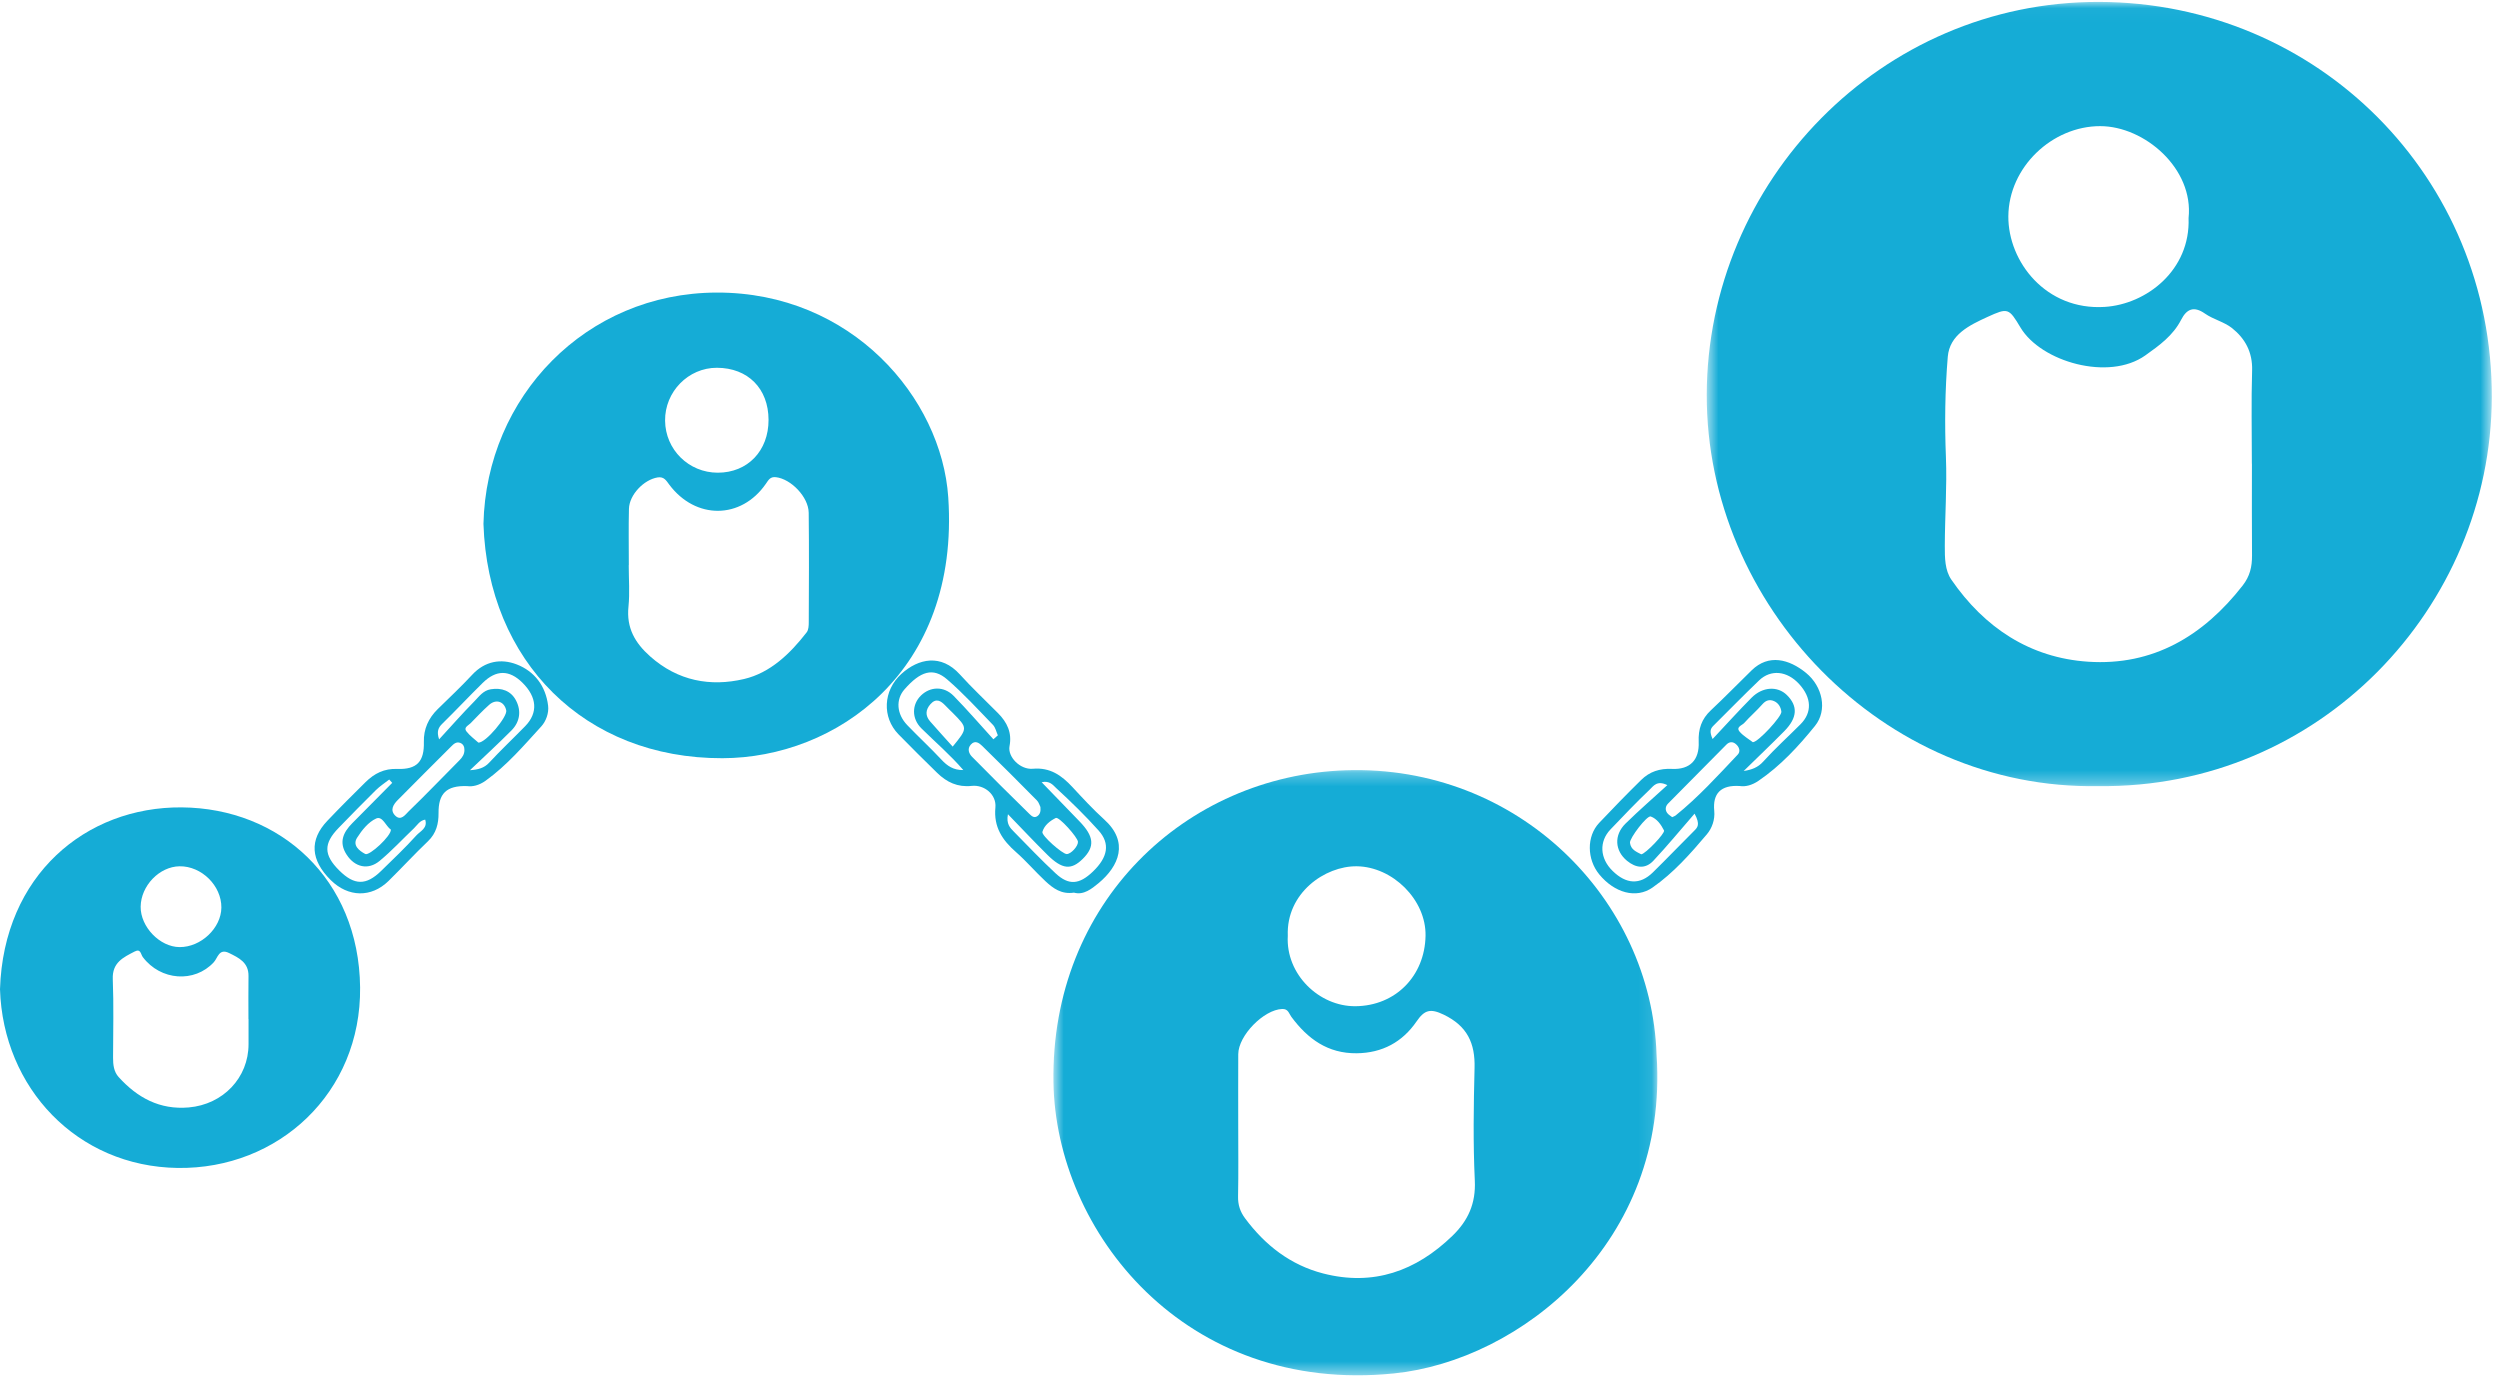 <svg xmlns="http://www.w3.org/2000/svg" xmlns:xlink="http://www.w3.org/1999/xlink" width="187px" height="103px" viewBox="0 0 187 103" version="1.1"><!-- Generator: sketchtool 61.2 (101010) - https://sketch.com --><title>F63C1EBE-DD86-47F7-B678-FACD1A853E66</title><desc>Created with sketchtool.</desc><defs><polygon id="path-1" points="0.627 0.033 59.348 0.033 59.348 58.696 0.627 58.696"></polygon><polygon id="path-3" points="0.735 0.281 45.91 0.281 45.91 45.551 0.735 45.551"></polygon></defs><g id="cases-web" stroke="none" stroke-width="1" fill="none" fill-rule="evenodd"><g id="dating-app" transform="translate(-122, -481)"><g id="Group-17" transform="translate(122, 481)"><g id="Group-3" transform="translate(127.037, 0.111)"><mask id="mask-2" fill="white"><use xlink:href="#path-1"></use></mask><g id="Clip-2"></g><path d="M36.668,16.2 C37.066,12.505 33.382,9.326 30.056,9.324 C26.471,9.322 23.213,12.386 23.187,16.069 C23.166,19.469 26.005,23.122 30.392,22.846 C33.514,22.651 36.815,20.104 36.668,16.2 M41.407,34.573 L41.402,34.573 C41.402,32.245 41.351,29.916 41.421,27.59 C41.46,26.235 40.901,25.214 39.921,24.432 C39.331,23.964 38.517,23.782 37.894,23.346 C37.057,22.758 36.525,23.005 36.115,23.803 C35.506,24.987 34.503,25.713 33.433,26.473 C30.699,28.418 25.629,26.951 24.097,24.39 C23.222,22.926 23.157,22.898 21.629,23.595 C20.286,24.211 18.793,24.918 18.656,26.58 C18.45,29.069 18.418,31.588 18.518,34.086 C18.604,36.297 18.441,38.496 18.434,40.7 C18.432,41.626 18.439,42.54 18.924,43.247 C21.391,46.831 24.796,49.096 29.155,49.385 C34,49.707 37.766,47.466 40.712,43.69 C41.26,42.986 41.418,42.281 41.414,41.449 C41.395,39.156 41.407,36.866 41.407,34.573 M29.939,58.691 C13.779,58.992 0.592,45.136 0.627,29.409 C0.662,13.48 13.655,-0.007 29.972,0.032 C46.328,0.074 59.403,13.151 59.349,29.61 C59.298,45.332 46.456,58.885 29.939,58.691" id="Fill-1" fill="#15ACD6" mask="url(#mask-2)"></path></g><g id="Group-6" transform="translate(78.059, 57.322)"><mask id="mask-4" fill="white"><use xlink:href="#path-3"></use></mask><g id="Clip-5"></g><path d="M18.268,12.672 C18.102,15.557 20.612,17.969 23.331,17.943 C26.333,17.915 28.516,15.678 28.572,12.677 C28.621,9.978 26.109,7.511 23.432,7.476 C21.043,7.443 18.14,9.486 18.268,12.672 M14.56,26.854 C14.56,28.629 14.583,30.404 14.548,32.177 C14.536,32.806 14.707,33.319 15.075,33.812 C16.572,35.827 18.478,37.305 20.913,37.933 C24.663,38.901 27.856,37.76 30.587,35.113 C31.755,33.98 32.339,32.699 32.257,30.99 C32.124,28.186 32.168,25.371 32.238,22.565 C32.287,20.714 31.697,19.428 29.936,18.577 C28.936,18.094 28.493,18.213 27.896,19.086 C26.841,20.62 25.342,21.441 23.425,21.462 C21.258,21.488 19.751,20.38 18.534,18.736 C18.345,18.479 18.305,18.132 17.843,18.15 C16.474,18.202 14.571,20.128 14.562,21.532 C14.553,23.307 14.56,25.082 14.56,26.854 M45.854,21.591 C46.801,35.633 35.648,44.449 26.214,45.41 C10.555,47.003 0.914,34.791 0.739,23.629 C0.529,10.176 10.634,0.698 22.601,0.295 C35.426,-0.137 45.474,9.878 45.854,21.591" id="Fill-4" fill="#15ACD6" mask="url(#mask-4)"></path></g><path d="M53.687,35.358 C55.922,35.36 57.494,33.723 57.487,31.402 C57.482,29.063 55.943,27.514 53.622,27.51 C51.486,27.505 49.725,29.303 49.748,31.467 C49.771,33.634 51.516,35.355 53.687,35.358 M47.036,42.273 L47.029,42.273 C47.029,43.306 47.113,44.349 47.01,45.372 C46.847,46.963 47.488,48.085 48.647,49.111 C50.709,50.937 53.139,51.383 55.656,50.79 C57.615,50.331 59.108,48.892 60.344,47.292 C60.481,47.11 60.495,46.802 60.495,46.553 C60.507,43.819 60.523,41.088 60.491,38.355 C60.477,37.17 59.164,35.824 58.039,35.694 C57.617,35.645 57.489,35.892 57.288,36.186 C55.439,38.863 52.027,38.884 50.056,36.244 C49.834,35.948 49.667,35.633 49.188,35.712 C48.162,35.878 47.071,37.007 47.045,38.063 C47.01,39.465 47.036,40.869 47.036,42.273 M36.163,39.183 C36.377,29.686 43.815,21.912 53.603,21.884 C63.695,21.854 70.431,29.763 70.93,37.202 C71.807,50.259 62.496,56.696 54.035,56.714 C43.719,56.738 36.496,49.456 36.163,39.183" id="Fill-7" fill="#15ACD6"></path><path d="M13.436,64.798 C11.927,64.817 10.542,66.249 10.521,67.816 C10.502,69.325 11.953,70.834 13.432,70.843 C15.032,70.855 16.545,69.421 16.559,67.884 C16.571,66.253 15.081,64.779 13.436,64.798 M18.591,76.222 L18.584,76.222 C18.584,75.149 18.572,74.078 18.588,73.008 C18.602,71.998 17.875,71.648 17.131,71.284 C16.375,70.916 16.293,71.648 15.99,71.977 C14.549,73.535 12.014,73.358 10.682,71.59 C10.526,71.384 10.533,70.937 10.08,71.17 C9.224,71.611 8.385,71.995 8.436,73.239 C8.513,75.193 8.462,77.152 8.457,79.109 C8.455,79.638 8.511,80.163 8.875,80.564 C10.276,82.11 11.948,83.025 14.12,82.836 C16.685,82.612 18.591,80.62 18.591,78.104 L18.591,76.222 M0,73.994 C0.268,65.458 6.421,60.339 13.588,60.392 C20.932,60.448 26.847,65.743 26.936,73.854 C27.02,81.747 20.83,87.465 13.294,87.363 C5.761,87.258 0.229,81.376 0,73.994" id="Fill-9" fill="#15ACD6"></path><path d="M79.79,63.884 C80.107,63.884 80.639,63.308 80.632,62.972 C80.625,62.645 79.211,61.064 78.974,61.183 C78.54,61.402 78.115,61.724 77.971,62.225 C77.894,62.498 79.466,63.884 79.79,63.884 M71.261,55.847 C72.392,54.461 72.392,54.461 71.261,53.321 C71.079,53.139 70.89,52.964 70.715,52.777 C70.372,52.418 70.02,52.197 69.6,52.668 C69.229,53.088 69.197,53.528 69.57,53.957 C70.12,54.59 70.687,55.208 71.261,55.847 M77.824,60.364 C77.768,60.255 77.707,60.021 77.563,59.874 C76.212,58.505 74.855,57.146 73.479,55.805 C73.259,55.59 72.94,55.329 72.616,55.697 C72.331,56.017 72.481,56.374 72.704,56.602 C74.12,58.048 75.561,59.471 77.007,60.889 C77.15,61.024 77.343,61.222 77.593,61.048 C77.791,60.91 77.859,60.702 77.824,60.364 M75.394,60.905 C75.251,61.633 75.559,61.927 75.839,62.211 C76.87,63.259 77.882,64.327 78.96,65.327 C79.946,66.244 80.732,66.169 81.749,65.194 C82.868,64.121 83.055,63.102 82.173,62.12 C81.171,61.003 80.091,59.949 78.985,58.932 C78.785,58.748 78.514,58.365 77.917,58.512 C78.913,59.541 79.818,60.483 80.73,61.421 C81.84,62.559 81.915,63.331 80.989,64.245 C80.128,65.096 79.454,65.036 78.353,63.949 C77.385,62.993 76.455,61.999 75.394,60.905 M74.307,55.299 C74.419,55.201 74.528,55.103 74.64,55.002 C74.521,54.739 74.461,54.417 74.272,54.221 C73.15,53.062 72.058,51.863 70.839,50.814 C69.791,49.909 68.849,50.2 67.655,51.565 C66.995,52.316 67.06,53.398 67.858,54.235 C68.698,55.112 69.596,55.938 70.423,56.826 C70.853,57.288 71.319,57.614 72.056,57.6 C71.09,56.479 69.971,55.518 68.924,54.485 C68.173,53.745 68.205,52.686 68.893,52.019 C69.591,51.345 70.608,51.313 71.331,52.05 C72.359,53.099 73.318,54.214 74.307,55.299 M80.331,66.769 C79.398,66.913 78.771,66.447 78.202,65.917 C77.446,65.213 76.774,64.418 76,63.739 C74.974,62.841 74.316,61.864 74.456,60.397 C74.547,59.441 73.635,58.68 72.679,58.785 C71.632,58.9 70.815,58.51 70.102,57.813 C69.127,56.859 68.154,55.9 67.203,54.923 C65.969,53.657 66.046,51.656 67.426,50.405 C68.709,49.246 70.393,48.896 71.797,50.447 C72.707,51.453 73.7,52.381 74.654,53.346 C75.333,54.032 75.708,54.804 75.512,55.816 C75.361,56.598 76.294,57.586 77.252,57.503 C78.554,57.388 79.407,58.002 80.212,58.867 C80.986,59.7 81.758,60.541 82.6,61.302 C84.454,62.976 83.717,64.782 82.164,66.067 C81.663,66.479 81.054,66.976 80.331,66.769" id="Fill-11" fill="#15ACD6"></path><path d="M29.237,62.055 C28.869,61.814 28.615,61.014 28.143,61.222 C27.56,61.483 27.066,62.099 26.707,62.668 C26.352,63.232 26.858,63.631 27.32,63.878 C27.628,64.044 29.282,62.512 29.237,62.055 M35.784,55.548 C36.327,55.576 37.967,53.612 37.867,53.138 C37.727,52.476 37.111,52.257 36.589,52.721 C36.099,53.155 35.651,53.637 35.192,54.104 C35.026,54.272 34.662,54.414 34.886,54.703 C35.143,55.039 35.506,55.293 35.784,55.548 M34.739,56.107 C34.744,55.862 34.655,55.657 34.427,55.569 C34.137,55.457 33.934,55.648 33.75,55.834 C32.416,57.166 31.082,58.498 29.757,59.837 C29.426,60.17 29.153,60.59 29.554,61 C29.991,61.446 30.331,60.916 30.564,60.693 C31.856,59.447 33.095,58.146 34.361,56.875 C34.583,56.653 34.737,56.425 34.739,56.107 M31.805,61.308 C31.397,61.374 31.215,61.714 30.963,61.957 C30.107,62.771 29.305,63.645 28.395,64.396 C27.535,65.108 26.541,64.865 25.935,63.939 C25.328,63.016 25.662,62.269 26.348,61.577 C27.346,60.571 28.342,59.564 29.338,58.559 C29.263,58.475 29.188,58.393 29.114,58.309 C28.778,58.57 28.416,58.806 28.115,59.102 C27.176,60.028 26.254,60.977 25.333,61.924 C24.19,63.099 24.204,63.944 25.373,65.108 C26.502,66.232 27.383,66.248 28.512,65.143 C29.403,64.27 30.312,63.414 31.145,62.488 C31.425,62.176 32.008,61.95 31.805,61.308 M32.845,55.303 C33.725,54.349 34.58,53.374 35.49,52.45 C35.838,52.096 36.143,51.648 36.71,51.557 C37.528,51.424 38.221,51.678 38.594,52.387 C39.002,53.162 38.898,53.992 38.258,54.636 C37.246,55.653 36.19,56.623 35.152,57.612 C35.749,57.572 36.215,57.455 36.586,57.052 C37.456,56.112 38.394,55.23 39.287,54.314 C40.257,53.318 40.173,52.145 39.075,51.063 C38.091,50.095 37.116,50.088 36.103,51.084 C35.082,52.089 34.102,53.136 33.079,54.139 C32.792,54.419 32.645,54.713 32.845,55.303 M34.954,58.801 C33.372,58.743 32.789,59.377 32.803,60.821 C32.81,61.602 32.635,62.332 32.013,62.925 C31,63.89 30.054,64.923 29.055,65.903 C27.768,67.16 26.044,67.12 24.743,65.835 C23.227,64.336 23.127,62.824 24.484,61.397 C25.419,60.413 26.383,59.45 27.35,58.496 C27.999,57.859 28.734,57.479 29.711,57.516 C31.199,57.57 31.74,56.954 31.705,55.503 C31.679,54.531 32.05,53.717 32.745,53.038 C33.613,52.189 34.497,51.357 35.322,50.47 C36.274,49.446 37.475,49.244 38.65,49.698 C39.98,50.211 40.822,51.317 40.999,52.786 C41.067,53.341 40.836,53.952 40.495,54.328 C39.187,55.762 37.92,57.25 36.323,58.398 C35.833,58.75 35.334,58.857 34.954,58.801" id="Fill-13" fill="#15ACD6"></path><path d="M122.764,63.902 C123.076,63.878 124.571,62.318 124.469,62.118 C124.247,61.679 123.939,61.241 123.477,61.073 C123.197,60.97 121.882,62.703 121.922,63.039 C121.985,63.564 122.412,63.715 122.764,63.902 M131.113,55.517 C131.519,55.508 133.289,53.584 133.247,53.234 C133.205,52.891 133.03,52.595 132.711,52.448 C132.38,52.299 132.097,52.371 131.834,52.67 C131.402,53.162 130.901,53.591 130.465,54.081 C130.304,54.26 129.814,54.381 130.138,54.745 C130.418,55.063 130.808,55.282 131.113,55.517 M125.08,61.124 C125.208,61.063 125.283,61.042 125.336,60.998 C127.034,59.629 128.496,58.017 129.987,56.439 C130.206,56.208 130.101,55.872 129.837,55.653 C129.597,55.452 129.348,55.485 129.14,55.692 C127.682,57.157 126.229,58.626 124.779,60.098 C124.576,60.303 124.534,60.564 124.702,60.805 C124.8,60.942 124.965,61.031 125.08,61.124 M124.718,58.727 C123.941,58.344 123.678,58.796 123.398,59.062 C122.388,60.019 121.432,61.031 120.469,62.036 C119.594,62.948 119.664,64.21 120.625,65.147 C121.644,66.145 122.67,66.199 123.631,65.259 C124.676,64.235 125.688,63.174 126.726,62.141 C126.964,61.901 127.204,61.688 126.754,60.861 C125.66,62.12 124.702,63.286 123.671,64.385 C123.072,65.021 122.365,64.933 121.7,64.387 C120.791,63.638 120.704,62.474 121.591,61.602 C122.6,60.609 123.673,59.683 124.718,58.727 M130.428,57.67 C131.022,57.581 131.491,57.409 131.888,56.968 C132.769,55.993 133.749,55.107 134.677,54.176 C135.558,53.295 135.514,52.189 134.572,51.161 C133.674,50.183 132.461,50.05 131.58,50.895 C130.418,52.005 129.296,53.162 128.154,54.293 C127.93,54.517 127.864,54.738 128.102,55.279 C129.149,54.165 130.059,53.155 131.015,52.191 C131.839,51.361 132.958,51.303 133.655,51.986 C134.495,52.81 134.453,53.686 133.471,54.685 C132.473,55.697 131.442,56.676 130.428,57.67 M130.138,58.794 C128.711,58.701 128.1,59.359 128.226,60.651 C128.289,61.308 128.058,61.952 127.675,62.404 C126.446,63.857 125.178,65.296 123.606,66.39 C122.381,67.244 120.765,66.789 119.624,65.404 C118.694,64.27 118.671,62.556 119.617,61.553 C120.646,60.462 121.693,59.389 122.761,58.339 C123.389,57.721 124.144,57.469 125.066,57.514 C126.411,57.577 127.12,56.847 127.062,55.492 C127.022,54.535 127.274,53.782 127.976,53.127 C129.016,52.154 130.008,51.13 131.027,50.137 C132.293,48.903 133.819,49.295 135.092,50.333 C136.328,51.343 136.713,53.12 135.759,54.3 C134.528,55.823 133.187,57.28 131.535,58.405 C131.039,58.745 130.544,58.859 130.138,58.794" id="Fill-15" fill="#15ACD6"></path></g></g></g></svg> 